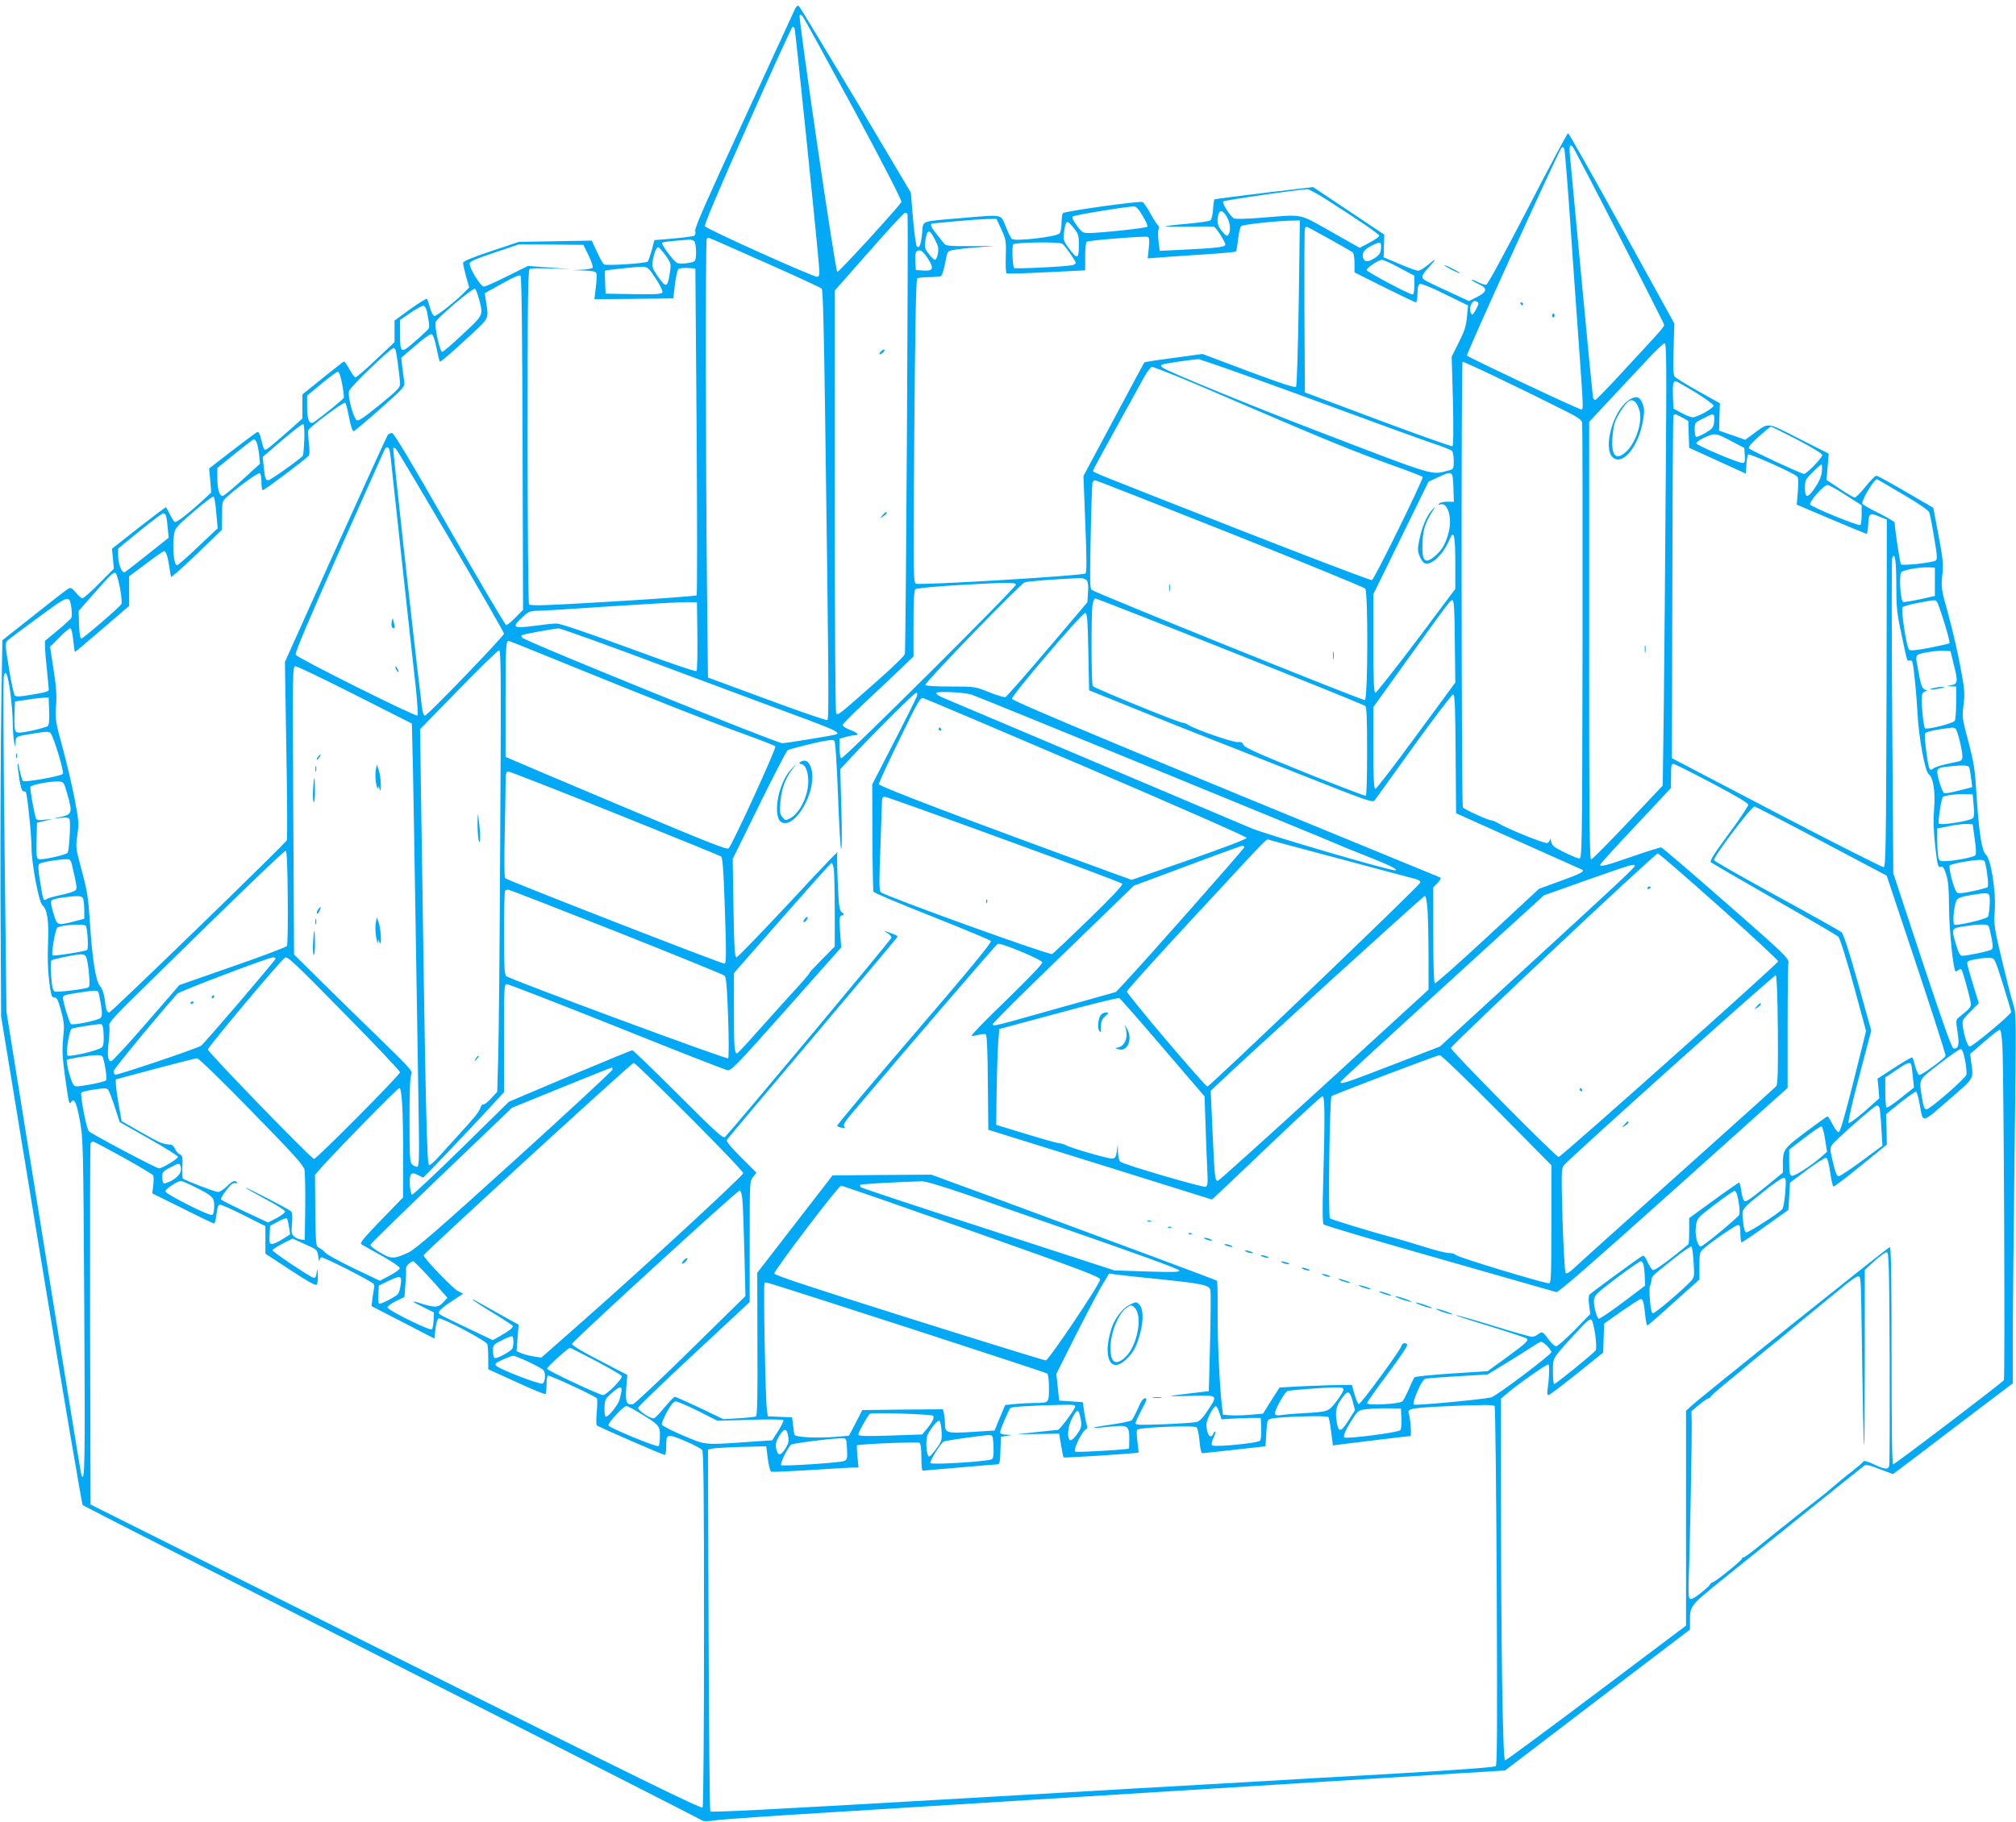 <?xml version="1.0" standalone="no"?>
<!DOCTYPE svg PUBLIC "-//W3C//DTD SVG 20010904//EN"
 "http://www.w3.org/TR/2001/REC-SVG-20010904/DTD/svg10.dtd">
<svg version="1.0" xmlns="http://www.w3.org/2000/svg"
 width="1280pt" height="1157pt" viewBox="0 0 1280 1157"
 preserveAspectRatio="xMidYMid meet">
<g transform="translate(0,1157) scale(0.1,-0.1)"
fill="#03a9f4" stroke="none">
<path d="M5032 11479 c-16 -35 -163 -354 -326 -708 -219 -474 -296 -649 -292
-666 4 -14 1 -27 -6 -32 -7 -4 -67 -12 -133 -18 l-120 -10 -17 -64 c-10 -35
-21 -68 -25 -72 -12 -12 -266 -28 -279 -18 -6 5 -26 41 -44 80 l-33 71 -231
-4 -231 -4 -177 -59 c-128 -43 -178 -64 -178 -75 0 -8 9 -47 19 -85 l20 -70
-22 -23 c-52 -56 -188 -164 -200 -159 -8 3 -20 27 -27 54 -7 26 -16 51 -19 55
-3 4 -51 -26 -106 -65 l-100 -73 0 -68 0 -69 -120 -113 c-66 -63 -124 -113
-130 -111 -5 2 -22 26 -37 53 -15 27 -30 49 -34 48 -4 0 -64 -48 -135 -105
l-129 -104 0 -76 0 -77 -77 -69 c-131 -115 -154 -134 -163 -128 -5 3 -14 30
-21 61 -9 39 -16 53 -26 50 -7 -3 -79 -56 -159 -118 l-146 -113 7 -76 6 -77
-43 -40 c-97 -90 -178 -153 -188 -147 -6 3 -20 25 -31 48 -12 23 -23 44 -25
46 -1 2 -79 -57 -173 -130 l-170 -134 6 -63 6 -64 -94 -94 c-51 -52 -99 -94
-106 -94 -6 0 -25 16 -41 36 -25 30 -33 34 -48 25 -11 -5 -109 -81 -219 -169
l-200 -158 -7 -434 c-4 -239 -6 -777 -5 -1195 l4 -760 254 -1547 c140 -851
259 -1551 264 -1557 6 -5 889 -455 1963 -1000 1075 -544 1960 -995 1967 -1001
10 -8 35 -8 92 0 43 6 368 29 723 50 646 40 1871 116 3445 214 l841 52 587
448 587 447 0 48 c0 103 -2 100 194 260 147 119 866 697 914 734 8 7 39 0 97
-23 l84 -32 143 108 c79 60 250 190 380 289 l238 180 0 285 c0 157 5 685 11
1175 11 883 11 890 -9 950 -11 33 -43 159 -72 280 -49 207 -51 225 -45 310 9
121 -24 331 -56 357 -26 22 -44 137 -60 383 -9 157 -16 200 -51 334 -40 150
-41 157 -31 235 9 73 7 97 -19 236 -15 85 -50 234 -76 331 -47 169 -48 178
-40 255 8 70 5 100 -24 254 l-33 175 -175 102 c-96 56 -180 102 -186 102 -7 1
-38 -30 -69 -69 -31 -39 -62 -70 -69 -70 -6 0 -49 25 -95 56 l-84 56 7 84 7
83 -188 95 c-210 107 -190 104 -285 35 l-57 -42 -83 29 -83 29 2 87 3 87 -138
77 c-75 42 -142 83 -149 92 -9 11 -11 58 -7 176 l5 161 -333 604 c-183 332
-337 605 -342 605 -4 1 -120 -215 -256 -479 -144 -278 -254 -481 -263 -483 -9
-2 -34 6 -57 18 -23 12 -40 17 -37 12 4 -4 24 -17 47 -27 56 -25 53 -48 -12
-81 l-51 -26 -136 63 c-75 34 -142 67 -148 72 -21 16 -15 32 30 81 51 55 47
60 -10 11 -23 -19 -49 -35 -60 -34 -10 0 -63 19 -118 43 l-100 42 2 72 2 72
-226 151 -226 151 -311 -37 c-171 -21 -313 -39 -315 -41 -3 -3 -7 -31 -9 -64
-2 -33 -10 -64 -16 -69 -6 -6 -72 -15 -146 -22 -74 -6 -137 -14 -140 -16 -3
-3 63 -4 145 -3 83 2 155 2 161 1 13 -1 74 -97 74 -115 0 -15 -58 -22 -271
-32 l-146 -7 -7 60 c-4 33 -4 68 0 77 4 10 2 21 -3 25 -6 3 -28 37 -48 74 -21
38 -44 71 -51 74 -21 8 -498 -59 -506 -71 -4 -6 -8 -34 -8 -62 0 -27 -6 -57
-12 -66 -18 -22 -288 -53 -304 -35 -6 6 -24 42 -39 80 -33 79 -10 75 -283 52
-264 -23 -239 -13 -247 -94 -7 -74 -18 -102 -34 -86 -5 6 -16 85 -24 176 l-14
166 -347 584 c-192 321 -354 590 -362 598 -11 12 -18 5 -42 -50z m388 -602
c188 -349 308 -582 303 -590 -24 -39 -397 -447 -407 -444 -12 4 -248 1615
-239 1630 3 5 11 3 18 -5 7 -7 153 -273 325 -591z m-375 514 c5 -9 151 -1429
157 -1536 2 -29 -1 -40 -13 -43 -20 -4 -701 302 -713 321 -6 9 79 210 270 640
153 345 282 627 286 627 4 0 9 -4 13 -9z m5231 -1311 c154 -299 282 -553 286
-563 9 -20 24 -2 -251 -299 -95 -104 -177 -188 -182 -188 -5 0 -11 6 -14 13
-2 6 -34 329 -70 717 -36 388 -70 743 -74 790 -10 90 -6 110 14 88 7 -7 138
-258 291 -558z m-306 75 c17 -247 42 -605 56 -794 28 -396 28 -391 13 -391
-17 0 -718 331 -725 342 -6 9 577 1289 599 1317 9 11 13 10 19 -5 4 -11 21
-221 38 -469z m-1544 145 c199 -127 328 -215 331 -226 2 -6 -25 -26 -60 -44
l-64 -34 -184 104 c-209 117 -166 109 -442 87 -86 -7 -164 -9 -172 -4 -25 14
-78 98 -68 108 7 7 443 71 534 78 8 0 65 -30 125 -69z m-1171 -101 c21 -34 34
-64 29 -69 -9 -9 -300 -40 -373 -40 -35 0 -43 5 -74 48 -24 31 -32 50 -26 57
9 9 325 61 386 64 16 1 31 -14 58 -60z m534 -5 c22 -38 27 -89 11 -114 -9 -13
-15 -9 -40 20 -29 34 -36 63 -24 108 9 32 29 27 53 -14z m-2027 14 c6 -21 -10
-2770 -17 -2792 -3 -12 -82 -88 -176 -171 -254 -224 -249 -220 -260 -204 -5 8
-9 584 -9 1349 l0 1335 218 247 c119 136 222 247 228 247 7 1 14 -5 16 -11z
m596 -95 c29 -64 31 -74 28 -171 -2 -56 0 -105 5 -108 6 -3 120 0 254 7 l245
12 0 88 c0 48 5 91 10 94 14 9 371 37 387 31 10 -4 12 -21 7 -71 l-7 -66 79 6
c43 4 168 12 276 19 109 7 201 15 205 19 4 4 10 40 14 79 5 39 13 76 19 82 10
10 220 33 324 35 l49 1 -7 -522 c-5 -295 -12 -528 -17 -534 -7 -8 -93 20 -302
98 l-292 110 -183 -25 c-101 -13 -184 -26 -186 -28 -2 -2 -90 -166 -195 -363
l-192 -359 12 -304 c9 -230 9 -307 1 -315 -14 -14 -1047 -76 -1076 -65 -17 7
-18 46 -11 970 6 692 11 964 19 969 6 4 40 8 76 8 36 0 70 4 76 8 6 4 17 41
25 82 14 74 14 75 49 82 19 4 87 12 150 17 l115 9 -154 -1 c-125 -1 -156 2
-165 14 -6 8 -28 36 -48 61 -39 47 -47 67 -25 69 6 0 73 7 147 14 74 7 162 13
196 14 l61 1 31 -67z m460 8 c29 -36 32 -46 32 -110 0 -87 -11 -90 -63 -19
-34 47 -37 55 -32 97 12 86 17 89 63 32z m1620 -67 c76 -42 143 -81 150 -86 7
-6 12 -34 12 -69 l0 -59 190 -95 c104 -52 194 -95 200 -95 5 0 10 25 10 55 0
41 4 57 16 62 9 3 76 -24 160 -66 l145 -71 -7 -72 c-5 -58 -16 -92 -52 -163
l-45 -90 8 -281 c4 -180 3 -284 -3 -288 -5 -3 -218 73 -473 168 l-464 174 -3
514 c-1 282 0 519 3 526 2 6 7 12 11 12 3 0 67 -34 142 -76z m-2501 -7 c20
-37 23 -55 18 -87 -4 -22 -12 -40 -18 -40 -7 1 -25 17 -40 38 -25 32 -28 42
-22 82 12 77 25 79 62 7z m-1082 -143 c193 -85 355 -160 362 -167 8 -9 14
-233 22 -817 23 -1647 25 -1917 14 -1923 -6 -4 -178 56 -384 132 l-374 138 -6
569 c-9 817 -10 2209 -2 2217 3 4 9 7 12 7 4 0 164 -70 356 -156z m-447 134
c13 -13 16 -106 4 -124 -9 -14 -95 -24 -114 -13 -24 13 -102 119 -94 127 7 6
41 10 172 20 11 1 25 -3 32 -10z m2337 -16 c17 -12 85 -109 85 -121 0 -6 -10
-13 -22 -15 -48 -10 -363 -25 -369 -18 -10 10 -15 135 -6 150 9 13 293 18 312
4z m2023 -29 c-2 -30 -10 -42 -37 -60 -45 -30 -69 -29 -77 2 -7 30 7 50 55 75
54 28 63 26 59 -17z m-5030 -47 c18 -38 29 -73 25 -77 -4 -4 -35 -10 -68 -12
l-60 -3 73 -2 c54 -2 74 -6 78 -17 4 -9 2 -49 -3 -90 l-9 -75 250 2 251 3 10
87 c6 49 16 93 22 99 5 5 32 9 59 7 l49 -3 8 -1034 c4 -569 4 -1038 0 -1042
-4 -4 -244 -22 -532 -39 -431 -26 -525 -29 -532 -18 -5 7 -9 488 -9 1069 0
917 2 1058 15 1062 8 4 69 4 137 2 l123 -4 -136 10 -137 10 -131 -65 c-72 -36
-139 -66 -149 -66 -21 0 -95 122 -90 148 2 12 49 32 158 68 l155 52 205 -1
204 -2 34 -69z m487 3 c34 -47 36 -55 30 -98 -16 -111 -24 -114 -79 -35 -33
49 -38 60 -32 94 8 51 23 90 35 90 5 0 26 -23 46 -51z m1665 -19 c42 -65 36
-82 -27 -78 l-48 3 -3 49 c-4 60 2 76 27 76 12 0 31 -18 51 -50z m2996 -61
l94 -50 0 -60 c0 -41 -4 -59 -12 -59 -21 0 -291 144 -291 155 0 14 75 64 97
65 10 0 61 -23 112 -51z m-4723 -67 c27 -41 46 -80 43 -88 -5 -12 -36 -14
-183 -12 l-178 3 -3 73 c-2 39 -2 72 0 73 18 6 212 26 238 25 31 -1 39 -8 83
-74z m-845 -1049 l3 -1056 -48 -49 c-26 -26 -52 -48 -59 -48 -6 0 -168 275
-360 610 -242 424 -353 610 -365 610 -9 0 -21 -6 -27 -12 -5 -7 -155 -335
-332 -728 l-321 -714 9 -561 c6 -308 7 -565 3 -572 -13 -24 -1115 -1093 -1127
-1093 -15 0 -21 15 -29 84 -5 37 -16 67 -30 84 -28 34 -49 170 -65 415 -9 143
-16 188 -50 315 -39 145 -40 148 -29 228 11 75 9 94 -16 225 -15 79 -49 226
-76 325 -47 172 -49 186 -43 270 5 67 1 125 -16 233 l-22 143 58 59 c32 33 64
59 70 59 7 0 14 -29 19 -75 4 -41 9 -75 11 -75 3 0 81 66 174 146 l170 146 0
94 0 94 107 80 c58 44 110 80 115 80 12 0 24 -37 33 -100 4 -30 9 -58 12 -63
2 -4 76 61 163 145 l159 153 1 91 c0 86 1 92 28 116 64 59 202 159 212 153 5
-3 10 -28 10 -55 0 -27 3 -51 8 -53 6 -4 258 185 291 218 7 7 8 35 2 80 -4 39
-6 75 -4 82 9 22 226 184 235 175 5 -5 16 -48 25 -96 11 -56 21 -86 29 -84 7
2 83 66 169 142 155 138 156 139 151 175 -3 20 -8 61 -12 92 l-6 57 88 76 c48
42 94 75 103 74 10 -2 20 -28 32 -86 9 -45 19 -85 22 -89 4 -3 74 57 156 133
167 155 154 130 136 255 l-7 47 108 60 c73 41 112 58 119 51 7 -7 11 -376 13
-1066z m-276 916 c26 -104 30 -96 -103 -221 -66 -62 -125 -113 -132 -113 -14
0 -49 160 -41 190 5 22 233 216 249 211 6 -1 17 -31 27 -67z m6345 -24 c1 -5
-7 -26 -18 -45 -20 -33 -22 -34 -31 -15 -13 28 7 77 29 73 9 -2 18 -7 20 -13z
m-6676 -55 c20 -107 21 -100 -14 -132 -17 -17 -56 -51 -85 -76 -66 -56 -72
-51 -72 69 l0 87 67 46 c37 26 74 45 82 44 9 -2 18 -19 22 -38z m7865 -1087
c-3 -489 -9 -1121 -12 -1405 l-7 -517 -220 -233 c-121 -128 -226 -234 -234
-236 -11 -3 -13 231 -13 1388 l0 1391 128 137 c71 75 176 188 233 249 57 62
110 113 118 113 12 0 13 -130 7 -887z m-8062 835 c9 -44 26 -179 26 -207 0
-23 -20 -43 -132 -134 -106 -86 -135 -104 -145 -94 -23 23 -57 156 -47 184 9
27 265 273 283 273 6 0 13 -10 15 -22z m5719 -269 c578 -213 782 -287 912
-331 33 -12 66 -25 73 -31 7 -5 12 -32 12 -63 0 -53 0 -53 -37 -63 -108 -28
-70 -40 -818 247 -435 167 -972 387 -994 408 -13 11 -12 14 2 20 16 6 180 30
225 33 13 0 294 -99 625 -220z m1694 -103 c84 -41 114 -62 118 -78 3 -13 4
-642 3 -1398 -3 -1366 -3 -1375 -23 -1372 -11 2 -54 20 -95 40 -63 31 -76 42
-81 67 -4 17 -7 23 -8 14 0 -9 -8 -20 -17 -23 -15 -6 -250 89 -310 125 -17 10
-37 19 -44 19 -20 0 -173 69 -182 83 -9 14 -11 2820 -2 2829 5 5 351 -160 641
-306z m-2456 215 c79 -32 311 -131 514 -219 428 -184 632 -267 870 -352 93
-33 173 -64 178 -69 8 -8 -304 -644 -322 -655 -6 -4 -396 145 -868 330 -938
368 -903 354 -903 365 0 6 84 159 326 597 19 34 41 62 48 62 7 0 78 -27 157
-59z m-5299 -48 c8 -43 13 -83 11 -89 -4 -10 -114 -100 -187 -153 -30 -23 -46
9 -46 95 l0 71 92 77 c51 42 98 76 104 76 7 0 18 -33 26 -77z m8596 -57 c61
-38 112 -75 112 -82 0 -16 -103 -74 -132 -74 -13 0 -45 13 -73 28 l-50 27 -3
74 c-3 81 1 104 21 99 6 -2 63 -34 125 -72z m-87 -158 l38 -21 3 -86 3 -85
180 -82 180 -82 3 56 c2 32 7 61 12 66 7 7 274 -111 308 -138 11 -8 12 -30 7
-95 l-7 -86 219 -93 c120 -51 221 -92 225 -92 4 0 8 28 10 63 3 70 9 73 81 42
l37 -15 -2 -1103 c-3 -970 -5 -1102 -18 -1104 -8 -2 -314 153 -680 344 l-665
348 3 1080 c1 594 4 1086 7 1093 6 16 11 15 56 -10z m202 10 c2 -7 2 -28 -1
-46 -4 -27 -13 -38 -55 -62 -28 -16 -54 -27 -59 -24 -4 3 -8 24 -8 48 0 41 2
43 53 68 61 31 63 32 70 16z m-8951 -149 c-2 -52 -6 -98 -9 -103 -10 -16 -206
-156 -219 -156 -18 0 -21 8 -29 81 l-7 67 123 106 c68 58 128 104 134 103 6
-3 9 -41 7 -98z m9479 -1 c95 -50 159 -89 159 -98 0 -17 -99 -120 -116 -120
-15 0 -336 149 -349 162 -7 7 13 31 60 74 39 35 74 64 79 64 5 0 80 -37 167
-82z m-406 -16 l70 -37 3 -47 c3 -40 0 -48 -14 -48 -30 0 -294 112 -294 125 0
7 25 24 56 38 64 29 68 28 179 -31z m-9376 0 c5 -10 12 -45 16 -77 l6 -60
-112 -102 c-62 -57 -118 -103 -126 -103 -20 0 -33 44 -33 115 l0 63 112 91
c62 50 116 91 120 91 4 0 12 -8 17 -18z m845 -54 c3 -13 10 -68 15 -123 13
-122 124 -1145 151 -1380 10 -97 15 -174 10 -179 -10 -10 -760 364 -773 386
-6 9 86 227 273 648 155 349 286 643 291 653 13 24 28 21 33 -5z m390 -576
c185 -316 336 -579 336 -586 0 -16 -486 -521 -502 -521 -9 0 -16 24 -21 70
-56 459 -184 1622 -180 1628 3 5 11 3 18 -5 7 -7 164 -271 349 -586z m8703
442 c-3 -30 -17 -63 -42 -100 -48 -70 -65 -70 -65 -3 0 49 3 55 49 100 26 27
52 49 56 49 4 0 5 -21 2 -46z m-2339 -100 l3 -91 -40 1 c-22 0 -46 -5 -52 -11
-9 -9 -7 -11 9 -6 43 11 72 -82 52 -169 -17 -73 -42 -119 -85 -156 -68 -60
-89 -38 -83 85 4 88 18 126 74 213 9 14 2 9 -15 -10 -35 -40 -64 -109 -81
-196 -10 -51 -9 -66 4 -97 8 -21 22 -40 31 -44 44 -16 119 56 159 152 27 64
36 27 36 -153 l0 -162 -247 -330 c-137 -181 -254 -329 -260 -330 -10 0 -13 69
-13 313 l0 314 175 357 175 357 63 29 c90 42 91 41 95 -66z m2855 -44 c98 -57
162 -101 166 -114 5 -12 19 -83 31 -159 20 -114 21 -140 10 -147 -22 -14 -210
-34 -220 -24 -7 7 -40 226 -40 266 0 4 -45 30 -99 58 -55 27 -102 54 -106 60
-11 17 78 165 94 156 3 -1 77 -45 164 -96z m-4274 -246 c465 -185 852 -344
859 -352 19 -24 17 -701 -2 -708 -13 -5 -1706 678 -1735 700 -11 8 -12 67 -6
336 3 179 9 333 11 343 3 9 10 17 17 17 6 0 391 -151 856 -336z m3911 241
l100 -64 0 -60 c0 -33 -4 -62 -9 -65 -13 -8 -312 115 -318 130 -7 18 87 124
110 124 10 0 62 -29 117 -65z m-10347 -111 l9 -99 -124 -117 c-68 -65 -128
-118 -134 -118 -21 0 -31 121 -18 203 6 33 21 50 123 137 64 55 121 98 126 97
6 -2 14 -48 18 -103z m-319 -19 c3 -8 8 -43 11 -78 l6 -62 -132 -105 c-73 -58
-138 -109 -146 -113 -18 -11 -43 49 -43 106 l0 43 137 112 c76 62 143 112 149
112 7 0 14 -7 18 -15z m10986 -440 c0 -139 4 -178 30 -300 41 -194 38 -185 54
-179 8 3 16 -2 19 -13 8 -29 26 -209 32 -328 7 -146 48 -365 70 -381 30 -22
44 -111 35 -221 -6 -71 -4 -136 7 -236 14 -124 18 -137 34 -132 14 5 21 -4 35
-47 14 -41 18 -91 19 -218 1 -141 26 -383 41 -399 2 -2 10 2 18 8 10 8 16 9
21 1 7 -11 39 -123 54 -189 10 -46 9 -47 -68 -109 -24 -19 -24 -20 -12 -96 13
-81 6 -110 -27 -104 -10 2 -74 184 -198 557 l-183 555 -7 992 c-4 545 -4 1000
0 1010 17 43 26 -18 26 -171z m245 20 l0 -90 -95 -21 c-52 -11 -100 -19 -106
-17 -18 6 -28 173 -12 189 15 15 116 33 173 31 l40 -2 0 -90z m-11522 -45 c8
-47 12 -90 8 -96 -11 -20 -243 -219 -254 -219 -8 0 -13 29 -15 87 l-3 88 77
87 c133 152 147 165 160 151 6 -7 18 -51 27 -98z m6137 55 c8 -10 11 -37 8
-77 l-4 -63 -253 -298 c-139 -164 -260 -301 -267 -304 -8 -3 -54 11 -104 31
-90 36 -91 36 -244 36 -97 0 -157 4 -161 10 -7 12 599 638 630 651 16 7 165
19 351 28 17 0 37 -6 44 -14z m-450 -28 c0 -20 -1096 -1110 -1109 -1103 -6 4
-11 34 -11 66 l0 59 38 10 c20 6 45 11 54 11 36 0 25 17 -23 34 -27 10 -49 24
-49 31 0 7 62 70 138 140 75 71 176 166 225 212 l87 84 0 208 c0 155 3 211 13
219 6 6 120 17 252 25 325 19 385 20 385 4z m-5996 -153 c3 -25 3 -52 -2 -59
-4 -7 -41 -41 -82 -75 -41 -34 -79 -65 -83 -69 -4 -4 -1 -74 8 -154 8 -81 15
-151 15 -156 0 -13 -22 -19 -122 -35 -62 -11 -86 -11 -94 -3 -6 7 -23 84 -37
172 -25 151 -25 161 -9 177 9 9 98 76 197 148 198 145 196 145 209 54z m7356
-270 c465 -185 851 -341 858 -347 9 -7 12 -77 12 -288 0 -153 -3 -280 -8 -283
-4 -2 -178 64 -387 148 -297 120 -382 158 -390 175 -7 17 -16 21 -35 18 -25
-5 -276 82 -315 109 -11 8 -27 14 -36 14 -24 0 -563 220 -571 233 -9 15 -10
446 -2 511 4 25 12 46 18 46 5 0 391 -151 856 -336z m1427 60 l3 -259 -248
-337 c-136 -186 -253 -338 -259 -338 -10 0 -13 59 -13 260 l0 260 207 288
c287 399 283 394 296 389 9 -3 13 -75 14 -263z m3061 254 c14 -18 87 -256 80
-263 -3 -3 -60 -16 -127 -29 -89 -17 -123 -20 -130 -12 -17 21 -53 258 -41
270 6 6 50 18 98 27 111 21 108 21 120 7z m-7870 -217 c1 -118 -1 -218 -6
-223 -5 -5 -195 60 -430 147 -275 101 -434 155 -459 155 -21 0 -85 -7 -143
-15 -131 -17 -142 -10 -78 51 43 40 51 44 100 45 29 0 242 13 473 29 231 15
447 27 480 26 l60 -1 3 -214z m2482 -100 l5 -245 305 -123 c168 -68 357 -144
420 -168 63 -24 331 -130 595 -235 446 -177 481 -189 493 -173 7 10 119 165
249 346 130 180 242 327 249 327 11 0 14 -70 16 -377 l3 -378 395 -177 c217
-97 400 -179 405 -181 21 -10 -14 -28 -143 -74 l-131 -48 -326 -303 c-179
-166 -330 -300 -335 -297 -6 4 -10 126 -10 308 l0 301 28 29 c15 16 23 31 17
34 -1891 775 -2720 1121 -2720 1135 0 24 447 548 465 545 13 -2 16 -40 20
-246z m-2643 -112 c384 -143 772 -288 863 -321 167 -62 207 -82 179 -92 -19
-7 -318 -56 -342 -56 -37 0 -1625 644 -1651 670 -5 5 -7 12 -4 15 6 7 199 42
235 44 13 1 337 -116 720 -260z m-637 20 c542 -220 892 -358 1105 -435 99 -36
184 -69 188 -74 9 -8 -273 -625 -297 -648 -10 -10 -139 41 -687 272 -371 156
-686 290 -701 297 l-28 12 0 362 c0 335 2 375 20 375 3 0 183 -72 400 -161z
m-454 -1091 c-3 -656 -9 -1287 -13 -1402 l-6 -210 -40 -43 c-21 -23 -43 -40
-48 -37 -5 3 -14 -7 -19 -22 -11 -29 -31 -54 -145 -179 -40 -44 -94 -104 -120
-132 -26 -29 -53 -53 -60 -53 -15 0 -23 339 -51 2307 l-7 462 244 250 c134
138 250 251 258 251 12 0 13 -174 7 -1192z m9231 1093 c26 -102 23 -117 -25
-124 -24 -4 -24 -4 6 -6 l32 -1 0 -102 c0 -57 -4 -109 -9 -116 -9 -15 -167
-56 -187 -48 -13 5 -29 191 -19 219 4 9 15 17 24 18 11 0 10 3 -6 9 -16 7 -24
23 -33 67 -6 32 -15 77 -19 100 -6 30 -5 46 4 53 16 13 110 28 164 27 l45 -2
23 -94z m-10152 -184 l360 -182 7 -290 c3 -159 11 -609 17 -1000 6 -390 14
-893 18 -1117 6 -369 5 -408 -10 -408 -8 0 -23 7 -31 16 -14 13 -16 53 -16
285 0 187 4 275 12 288 10 16 -12 41 -188 212 -109 106 -280 273 -378 370
l-179 177 -5 916 c-5 893 -4 916 14 915 11 0 181 -82 379 -182z m-2190 19 c8
-60 16 -150 16 -200 1 -50 5 -104 9 -121 l8 -30 1 32 c1 37 2 37 123 56 73 12
90 12 99 1 21 -25 88 -249 78 -259 -15 -15 -242 -55 -253 -45 -5 5 -15 38 -22
72 -16 81 -16 36 -1 -62 7 -44 17 -75 24 -75 6 0 14 -3 17 -6 9 -9 36 -272 36
-349 0 -104 47 -352 70 -370 30 -24 41 -99 35 -243 -4 -85 -1 -170 7 -237 12
-93 16 -105 33 -105 17 0 24 -15 43 -85 20 -75 21 -95 13 -174 -7 -72 -5 -118
10 -230 25 -179 28 -194 39 -177 20 33 36 0 57 -115 21 -116 22 -148 28 -1185
6 -1000 4 -1135 -19 -1062 -5 17 -118 715 -366 2258 l-109 680 -12 1051 c-7
578 -9 1063 -5 1079 12 47 24 16 41 -99z m6100 -16 c26 -6 2298 -937 2344
-959 9 -5 77 -32 151 -61 164 -65 221 -93 199 -97 -26 -6 -813 225 -914 267
-604 256 -1921 813 -1958 829 -27 11 -46 25 -42 31 7 11 168 4 220 -10z m-346
-17 c-6 -16 -71 -147 -146 -292 l-135 -263 1 -335 c1 -184 4 -340 7 -346 2 -7
169 -77 369 -156 201 -80 370 -150 376 -157 7 -9 -120 -164 -485 -589 -273
-318 -494 -581 -491 -585 3 -4 16 -10 30 -12 20 -4 23 -2 15 8 -8 9 3 29 47
81 357 423 919 1076 928 1079 20 8 280 -100 283 -118 2 -9 -89 -104 -228 -239
-128 -123 -227 -225 -221 -227 5 -2 25 1 44 6 19 5 40 7 46 3 7 -5 12 -101 13
-306 l3 -300 710 -221 710 -222 55 51 c30 29 185 175 344 327 158 151 294 276
302 278 16 4 17 -123 5 -553 -5 -173 -4 -254 3 -261 6 -7 337 -105 736 -218
399 -114 733 -209 742 -212 12 -3 235 191 742 646 l726 651 0 383 c0 211 2
396 5 412 4 27 -19 50 -395 379 -220 193 -405 351 -412 353 -7 1 -91 -25 -186
-58 -174 -60 -202 -67 -202 -51 0 4 101 116 225 247 l224 239 1 78 c0 69 2 78
18 75 9 -2 119 -57 244 -123 155 -82 228 -125 228 -136 0 -9 -56 -93 -124
-185 -94 -127 -122 -172 -113 -180 7 -6 188 -111 402 -234 215 -123 398 -230
407 -239 10 -10 48 -131 97 -307 l79 -292 -80 -321 c-56 -224 -85 -321 -94
-321 -8 0 -25 23 -39 50 -14 28 -28 50 -32 50 -3 0 -66 -45 -138 -99 -143
-108 -145 -110 -145 -211 l0 -47 -100 -82 c-130 -105 -138 -110 -150 -91 -5 8
-12 36 -15 62 -4 26 -10 48 -13 48 -4 -1 -77 -51 -162 -113 l-155 -113 0 -81
c0 -45 -2 -83 -5 -85 -112 -94 -214 -169 -225 -164 -7 2 -23 26 -34 51 -14 32
-25 44 -33 39 -31 -18 -327 -235 -336 -246 -6 -8 -7 -35 -2 -68 l7 -55 -100
-103 c-56 -56 -108 -102 -117 -102 -9 0 -31 20 -49 45 -36 50 -39 51 -67 30
-10 -8 -27 -15 -37 -15 -10 0 -122 32 -248 71 -127 39 -233 69 -235 66 -2 -2
96 -34 219 -71 122 -38 227 -72 232 -78 12 -12 -8 -30 -146 -131 l-104 -75
-229 -15 c-125 -8 -231 -19 -235 -24 -4 -4 -20 -37 -35 -73 -16 -36 -34 -71
-41 -79 -17 -18 -225 -29 -225 -12 0 6 59 90 131 186 72 96 128 179 124 185
-10 16 -32 12 -37 -8 -8 -29 -260 -373 -271 -369 -6 2 -18 30 -27 63 l-17 59
-129 -2 c-71 -2 -174 -6 -230 -9 l-100 -6 -53 -83 -52 -83 -82 -7 c-45 -4
-102 -5 -127 -3 l-45 3 -7 60 c-15 132 -28 410 -27 593 1 106 -1 195 -4 198
-5 5 -577 218 -1408 525 l-406 149 -314 -2 -313 -3 -239 -309 -239 -309 1
-453 c2 -323 -1 -454 -9 -459 -6 -4 -55 -9 -109 -12 l-98 -6 -150 72 c-83 39
-154 71 -159 70 -5 0 -33 -30 -63 -65 -29 -36 -60 -68 -67 -71 -20 -7 -105 49
-102 67 2 9 162 163 356 343 l352 328 0 383 c0 377 0 384 21 411 l22 27 -98
98 c-72 73 -95 101 -89 112 5 8 250 300 544 647 294 348 536 636 538 641 3 7
-14 15 -73 35 -11 3 -8 -1 8 -10 15 -8 27 -22 27 -30 0 -11 -987 -1192 -1056
-1265 -12 -13 -50 21 -297 268 -155 155 -287 282 -292 282 -6 0 -184 -74 -397
-163 l-387 -164 -302 -297 c-167 -163 -307 -295 -313 -293 -6 2 -12 31 -14 65
-3 71 8 83 55 58 l30 -15 85 87 c47 48 162 170 257 271 l171 184 0 343 c0 327
1 344 18 344 11 0 324 -122 698 -271 373 -150 690 -274 704 -276 22 -4 66 42
373 388 l348 392 -7 98 c-6 89 -5 99 11 105 17 7 17 8 0 20 -16 12 -19 37 -26
191 -4 98 -5 181 -3 185 18 28 -38 -29 -315 -327 -172 -184 -318 -335 -325
-335 -11 0 -15 65 -19 313 l-5 312 168 341 c92 188 174 345 181 350 8 4 75 23
149 40 101 24 138 29 147 20 7 -7 15 -124 24 -354 7 -188 16 -339 20 -335 5 5
5 121 1 258 l-7 250 74 80 c158 168 396 405 408 405 9 0 10 -7 2 -27z m-5507
-89 c2 -55 -1 -89 -8 -95 -6 -5 -51 -18 -100 -29 -65 -14 -92 -16 -101 -8 -10
8 -13 36 -11 102 l3 91 75 11 c41 7 89 12 107 13 l32 1 3 -86z m6588 -358
c588 -252 1015 -440 1015 -447 0 -8 -142 -62 -365 -140 l-365 -127 -80 29
c-960 350 -1525 565 -1525 579 0 9 59 137 131 284 119 245 132 267 152 262 12
-3 479 -201 1037 -440z m5516 246 c12 -7 44 -138 44 -178 0 -16 -7 -25 -22
-29 -13 -3 -51 -11 -86 -19 -35 -8 -70 -20 -78 -27 -12 -10 -17 -10 -23 0 -11
17 -35 204 -29 222 4 12 70 26 173 38 6 0 15 -3 21 -7z m87 -245 c3 -8 8 -39
12 -70 l7 -56 -38 -10 c-109 -28 -136 -33 -143 -25 -13 14 -41 105 -41 131 0
24 12 29 80 36 82 9 118 7 123 -6z m-8598 -292 c363 -146 666 -269 673 -274 9
-5 15 -75 22 -267 12 -339 12 -414 0 -414 -22 0 -1385 531 -1393 543 -5 6 -6
122 -3 257 3 135 6 284 6 333 0 76 2 87 18 87 9 0 314 -119 677 -265z m-3477
120 c33 -115 29 -127 -38 -142 l-55 -12 49 5 c33 4 51 2 57 -7 9 -16 -1 -200
-12 -215 -12 -14 -165 -48 -185 -40 -12 5 -14 26 -12 118 l3 113 50 12 50 12
-52 -5 c-44 -5 -52 -3 -56 13 -14 47 -38 185 -34 196 4 13 123 36 177 34 35
-2 35 -2 58 -82z m12103 -70 c5 -47 3 -74 -5 -81 -17 -18 -208 -48 -216 -34
-7 11 16 160 26 169 9 9 83 19 134 18 l55 -2 6 -70z m-6156 -216 c407 -148
745 -275 750 -281 7 -7 -60 -79 -210 -225 -121 -117 -227 -218 -235 -222 -16
-9 -1064 369 -1088 393 -10 10 -11 66 -2 287 5 151 10 284 10 297 0 14 6 22
18 22 9 0 350 -122 757 -271z m5192 -12 l412 -218 189 -567 c104 -312 187
-571 185 -577 -8 -20 -155 -126 -168 -122 -7 3 -18 28 -25 56 -7 28 -15 53
-19 55 -4 3 -55 -27 -113 -65 l-107 -69 6 -63 5 -62 -93 -83 c-53 -46 -97 -78
-102 -73 -5 5 24 133 68 297 l76 289 -85 305 c-58 206 -92 310 -104 320 -10 8
-195 112 -411 230 -216 118 -395 220 -398 227 -7 19 239 344 257 341 9 -2 201
-101 427 -221z m971 14 c9 -63 10 -97 3 -104 -11 -11 -139 -36 -192 -36 -33
-1 -37 2 -43 30 -3 17 -6 64 -6 105 l0 73 33 6 c17 3 52 10 77 15 25 4 61 8
80 7 l35 -2 13 -94z m-4028 -126 c239 -64 452 -121 473 -126 24 -6 37 -15 35
-24 -4 -19 -1336 -1295 -1352 -1295 -15 0 -511 585 -511 603 0 8 192 221 426
473 504 544 457 496 478 490 9 -3 212 -58 451 -121z m-610 74 c0 -9 -632 -725
-765 -866 l-50 -53 -370 -104 c-415 -117 -407 -115 -412 -101 -2 6 199 206
447 445 l449 435 338 126 c186 70 344 127 351 128 6 1 12 -4 12 -10z m-6073
-320 c2 -162 -1 -300 -5 -307 -5 -7 -160 -66 -346 -130 l-337 -118 -210 -242
c-115 -133 -216 -242 -223 -242 -21 0 -26 36 -16 123 5 44 7 91 4 103 -5 19
31 59 233 256 619 608 879 858 888 855 6 -2 11 -110 12 -298z m9087 -55 c207
-185 376 -342 376 -349 0 -14 -1373 -1238 -1394 -1243 -14 -3 -679 669 -684
692 -3 14 1295 1236 1314 1236 6 0 181 -151 388 -336z m-10459 272 c35 -152
36 -159 23 -171 -7 -7 -49 -20 -92 -29 -44 -9 -85 -21 -92 -27 -18 -14 -21 -4
-39 110 -13 77 -14 106 -5 115 11 12 166 35 188 28 7 -2 14 -14 17 -26z
m12150 2 c14 -63 22 -144 15 -152 -5 -4 -48 -16 -97 -26 -67 -14 -91 -16 -99
-7 -19 21 -55 160 -44 171 10 10 132 33 187 35 26 1 34 -4 38 -21z m-7311 -35
c3 -21 6 -141 6 -266 l0 -228 -80 -81 c-44 -44 -80 -83 -80 -86 0 -6 -46 -59
-141 -162 -42 -47 -130 -145 -195 -217 -64 -73 -120 -133 -125 -133 -16 0 -19
42 -19 271 l0 239 306 350 c169 192 310 350 314 350 4 0 10 -17 14 -37z m5086
18 c0 -11 -115 -118 -741 -692 l-496 -455 -302 -117 c-292 -113 -336 -128
-329 -107 2 5 172 163 378 351 206 188 496 453 644 588 l269 245 276 98 c282
99 301 105 301 89z m-6468 -417 c370 -147 680 -273 688 -280 11 -11 16 -66 23
-265 5 -145 5 -255 0 -260 -9 -9 -1383 500 -1409 522 -11 9 -14 65 -14 274 0
144 3 265 7 268 3 4 12 7 19 7 7 0 316 -120 686 -266z m8721 172 c-2 -38 -7
-74 -12 -79 -16 -16 -203 -59 -213 -49 -13 13 0 136 17 158 8 12 39 22 91 30
123 19 119 21 117 -60z m-12105 37 c3 -10 7 -43 7 -73 l0 -55 -65 -17 c-109
-27 -106 -28 -131 53 -15 49 -18 74 -11 81 6 6 37 14 69 18 101 13 123 12 131
-7z m8536 -75 c3 -50 6 -184 6 -297 l0 -206 -661 -605 c-364 -333 -667 -606
-675 -608 -20 -5 -22 17 -35 306 l-12 264 29 28 c106 105 1321 1210 1330 1210
7 0 14 -35 18 -92z m-8519 -98 c11 -19 18 -147 8 -153 -17 -10 -213 -41 -219
-34 -10 10 17 165 30 176 21 17 171 26 181 11z m12081 -1 c4 -7 12 -41 19 -76
9 -48 9 -65 0 -73 -12 -10 -154 -40 -187 -40 -13 0 -23 19 -38 69 -32 109 -34
106 65 120 88 13 133 12 141 0z m-12077 -202 c5 -13 13 -60 16 -104 6 -64 5
-81 -7 -85 -28 -11 -195 -31 -210 -25 -12 4 -18 28 -23 97 -4 51 -3 96 1 100
10 9 143 37 187 39 20 1 30 -5 36 -22z m1991 -727 c0 -16 -529 -550 -546 -550
-17 0 -674 677 -674 695 0 15 448 550 489 583 14 12 59 -30 373 -350 197 -199
358 -370 358 -378z m-790 722 c0 -10 -457 -544 -474 -554 -38 -21 -532 -188
-544 -183 -7 3 -12 14 -10 24 2 15 305 381 404 490 14 16 579 230 607 231 9 0
17 -4 17 -8z m10967 -162 c28 -91 52 -170 52 -177 1 -15 -250 -224 -264 -220
-13 4 -34 68 -42 125 -6 42 -4 45 47 97 l54 54 -37 119 c-20 66 -37 126 -37
135 0 10 12 18 33 21 17 3 43 7 57 10 14 2 38 3 55 2 30 -1 30 -2 82 -166z
m-1429 -290 c2 -264 -1 -346 -10 -358 -7 -8 -292 -265 -633 -570 -341 -305
-637 -571 -657 -591 -24 -22 -41 -32 -47 -26 -6 6 -14 156 -20 335 -8 296 -8
327 7 348 27 37 1336 1212 1347 1208 6 -2 11 -128 13 -346z m-10664 241 c3 -4
10 -41 17 -81 9 -59 8 -75 -3 -85 -17 -16 -178 -49 -188 -38 -11 11 -50 140
-50 164 0 19 2 20 120 38 76 12 98 12 104 2z m6759 -355 l265 -309 6 -176 c3
-97 8 -224 11 -284 5 -94 3 -108 -11 -114 -17 -6 -520 141 -541 159 -7 6 -14
34 -15 62 l-1 51 -6 -45 c-5 -37 -10 -46 -29 -48 -21 -3 -274 70 -296 86 -6 4
-23 9 -38 11 -15 1 -112 28 -215 60 l-188 57 3 224 c2 124 7 261 10 305 l7 80
375 101 c206 56 380 99 387 95 6 -3 131 -145 276 -315z m-6725 83 c2 -47 -1
-71 -11 -80 -19 -20 -206 -64 -218 -52 -13 13 10 163 27 170 20 8 167 31 184
29 11 -1 16 -17 18 -67z m12056 -81 c9 -183 17 -2102 9 -2113 -14 -19 -692
-535 -703 -535 -7 0 -10 233 -10 690 0 481 -3 690 -11 690 -11 0 -1210 -960
-1264 -1012 l-30 -28 0 -682 0 -682 -569 -428 c-312 -235 -574 -428 -580 -428
-15 0 -26 766 -26 1726 l0 571 23 20 c55 51 269 203 278 198 9 -6 5 -93 -6
-167 -3 -17 0 -28 7 -28 6 0 86 61 179 135 l168 135 3 92 3 92 110 78 c61 42
115 77 122 78 15 0 20 -19 29 -103 3 -37 10 -67 14 -65 5 2 81 68 169 148
l161 144 0 86 c0 77 2 89 23 107 45 41 207 153 222 153 12 0 15 -13 15 -55 0
-30 4 -55 8 -55 4 0 73 46 152 103 l145 103 5 86 5 87 108 81 c60 45 114 79
122 77 8 -4 18 -39 25 -91 7 -47 16 -88 20 -91 5 -3 83 56 174 131 l166 135
-2 97 -3 96 90 73 c50 40 95 71 100 70 6 -2 16 -37 23 -78 23 -125 8 -127 182
23 169 146 160 132 146 239 l-7 56 88 76 c48 42 93 77 100 77 7 0 13 -37 17
-112z m-237 -83 c7 -39 11 -79 8 -90 -7 -25 -231 -220 -253 -220 -13 0 -20 16
-29 75 -19 121 -26 108 110 213 67 53 128 95 136 94 10 -1 19 -26 28 -72z
m-11823 18 c17 -62 27 -136 18 -145 -5 -5 -51 -17 -102 -26 -87 -15 -93 -15
-105 1 -16 22 -48 147 -40 156 8 7 136 28 187 30 27 1 38 -4 42 -16z m8850
-333 l346 -350 0 -375 c0 -331 -2 -375 -15 -375 -34 0 -571 163 -588 178 -10
9 -31 15 -45 14 -15 -1 -85 16 -157 39 -71 22 -148 45 -170 51 -169 45 -422
122 -431 131 -12 13 -2 762 10 775 10 10 668 260 687 261 9 1 172 -156 363
-349z m-7908 -6 c269 -275 330 -343 337 -372 4 -19 6 -128 5 -241 l-3 -206
-24 3 c-14 1 -34 10 -44 20 -17 15 -18 26 -13 83 4 48 2 69 -7 77 -19 16 -287
154 -287 149 0 -3 56 -35 125 -72 69 -36 125 -72 125 -79 0 -8 -24 -26 -54
-42 l-54 -28 -147 69 c-80 38 -148 72 -151 77 -6 9 29 59 62 93 9 9 23 14 31
11 8 -3 11 -1 8 4 -11 18 -31 10 -65 -25 -19 -19 -44 -35 -56 -35 -19 0 -211
74 -224 86 -2 3 -3 36 -2 74 3 61 1 70 -18 80 -11 6 -25 22 -30 36 -5 13 -17
24 -27 25 -48 2 -68 10 -185 77 l-126 72 -17 98 c-10 53 -18 113 -19 132 l-1
35 250 67 c138 36 257 67 266 67 10 1 164 -149 345 -335z m2783 -38 c196 -197
342 -349 340 -357 -6 -21 -663 -627 -1038 -956 l-244 -215 -46 7 c-25 4 -61
13 -79 20 l-32 14 6 84 7 84 -114 63 c-63 35 -129 72 -146 82 -18 11 -33 17
-33 15 0 -3 56 -40 125 -82 69 -42 127 -80 130 -85 6 -10 -19 -30 -78 -64
l-48 -27 -162 77 c-89 42 -168 81 -175 87 -17 13 3 35 85 89 l64 42 -34 17
c-34 18 -217 208 -217 227 0 13 1320 1222 1334 1222 6 0 166 -155 355 -344z
m7755 336 c2 -4 7 -39 11 -78 l7 -71 -83 -66 c-45 -36 -86 -64 -91 -61 -4 3
-8 47 -8 98 l0 93 68 46 c67 46 87 54 96 39z m-8246 -36 c-2 -8 -281 -267
-621 -575 -492 -446 -630 -565 -675 -586 -91 -42 -109 -42 -180 1 -35 20 -62
42 -60 49 2 7 205 205 451 441 l448 429 312 127 c172 70 316 127 320 128 5 0
7 -6 5 -14z m-3201 -128 c6 -7 25 -56 42 -109 l31 -95 185 -105 c101 -57 185
-109 185 -116 0 -12 -99 -73 -120 -73 -18 0 -433 220 -446 236 -17 21 -57 235
-47 245 5 5 36 13 69 18 85 12 91 12 101 -1z m1866 -85 c4 -54 7 -210 7 -348
l-1 -250 -140 -144 c-122 -127 -137 -146 -122 -155 10 -6 68 -38 128 -72 61
-34 111 -68 113 -76 2 -8 -23 -27 -62 -48 l-64 -34 -164 78 c-89 43 -171 88
-181 99 -10 12 -28 26 -40 32 -22 10 -22 15 -25 237 l-2 227 52 59 c110 122
473 492 484 492 7 0 13 -36 17 -97z m9380 -27 c3 -7 9 -65 12 -128 l7 -114
-131 -97 c-73 -53 -138 -97 -146 -97 -14 0 -24 27 -46 126 -10 44 -9 55 4 74
22 31 269 249 283 249 7 1 14 -5 17 -13z m-345 -202 l12 -79 -34 -30 c-65 -58
-175 -128 -190 -122 -13 5 -16 23 -16 86 l0 80 98 75 c53 41 102 74 107 72 6
-1 16 -38 23 -82z m-10805 -115 c100 -56 185 -107 189 -113 4 -6 5 -34 1 -63
l-6 -52 192 -95 c105 -53 195 -96 200 -96 5 0 12 27 16 60 5 47 11 60 23 59
10 0 78 -31 152 -68 l135 -68 0 -88 0 -87 159 -104 c117 -77 162 -101 168 -92
4 7 7 36 6 63 0 28 -3 39 -5 25 -8 -49 -11 -52 -35 -39 -60 32 -248 160 -248
169 0 5 29 24 64 42 l64 32 79 -36 c78 -35 78 -35 84 -79 3 -24 7 -36 7 -27 1
9 6 19 11 23 11 6 321 -152 333 -169 4 -6 6 -18 3 -26 -2 -8 -6 -37 -10 -65
l-6 -50 200 -103 199 -103 7 61 c4 37 13 64 21 67 18 7 300 -142 308 -163 3
-9 6 -48 6 -88 l0 -72 178 -81 c97 -45 180 -79 185 -76 4 2 7 28 7 58 0 30 4
56 8 59 9 5 304 -131 312 -145 3 -4 3 -43 -1 -86 -4 -43 -4 -81 0 -85 8 -9
420 -188 432 -188 5 0 9 24 9 53 0 83 3 84 116 37 54 -23 105 -49 112 -58 9
-12 12 -255 12 -1136 0 -623 -4 -1127 -9 -1135 -7 -11 -426 195 -1947 955
l-1939 969 -3 1140 c-1 627 0 1146 3 1153 2 6 9 12 16 12 6 0 92 -46 192 -101z
m363 -54 c12 -31 -6 -63 -51 -90 -25 -14 -50 -23 -55 -20 -6 3 -10 22 -10 40
0 31 5 37 48 59 56 30 61 31 68 11z m10189 -167 c-4 -51 -12 -99 -19 -107 -21
-26 -218 -152 -230 -148 -8 3 -16 33 -19 73 -8 81 -16 69 136 191 56 45 110
82 120 82 17 1 18 -6 12 -91z m-10102 36 c120 -60 127 -68 127 -125 0 -33 -5
-51 -14 -55 -19 -7 -296 133 -296 150 0 14 75 65 98 66 7 0 45 -16 85 -36z
m4944 -64 c158 -56 347 -121 418 -146 635 -220 889 -312 893 -323 3 -10 -36
-11 -204 -6 l-209 7 -800 260 c-440 142 -804 263 -809 268 -5 5 -7 12 -4 15 5
5 148 14 390 23 24 1 137 -33 325 -98z m-7 -218 c702 -248 815 -291 815 -308
0 -27 -327 -513 -345 -514 -8 0 -400 121 -870 269 -616 194 -855 273 -854 283
2 24 408 558 424 558 8 0 382 -130 830 -288z m-1457 206 c4 -29 9 -180 13
-336 l7 -283 -348 -342 c-191 -188 -356 -343 -367 -345 -40 -7 -48 14 -42 103
l7 83 -177 92 c-116 60 -176 97 -174 106 4 17 1048 973 1064 973 7 1 14 -22
17 -51z m6317 21 c13 -46 19 -114 12 -125 -17 -25 -235 -205 -245 -201 -21 7
-37 77 -29 130 7 51 7 51 122 139 63 48 119 87 124 85 6 -2 13 -14 16 -28z
m-9195 -201 l7 -47 -48 -31 c-26 -16 -56 -30 -66 -30 -17 0 -19 7 -16 58 l3
57 50 27 c28 15 53 24 57 20 3 -4 9 -28 13 -54z m8918 -226 c6 -91 5 -94 -21
-122 -52 -55 -222 -200 -236 -200 -9 0 -15 23 -20 81 -4 44 -4 85 0 90 3 6 7
22 9 35 3 30 -1 26 139 138 60 48 112 84 116 79 4 -4 10 -50 13 -101z m1245
-602 c1 -366 0 -676 -3 -688 -7 -28 -29 -25 -110 14 -28 13 -52 19 -53 14 -2
-6 -36 -35 -75 -66 -40 -30 -90 -72 -113 -92 -22 -20 -67 -57 -100 -82 -32
-25 -93 -72 -134 -105 -41 -33 -89 -72 -107 -85 -17 -14 -74 -60 -126 -102
-52 -43 -99 -78 -106 -78 -6 0 -11 -4 -11 -9 0 -11 -174 -151 -188 -151 -5 0
-12 -6 -15 -13 -3 -7 -30 -32 -61 -56 -41 -32 -60 -41 -68 -33 -7 7 -9 49 -6
124 7 149 21 915 19 999 l-2 66 49 42 c27 22 55 41 61 41 6 0 11 4 11 8 0 5
39 39 86 78 47 38 125 102 172 143 48 40 103 85 122 100 19 14 67 53 106 86
39 33 122 102 185 153 63 51 145 119 183 150 37 31 75 57 85 57 14 0 16 -22
19 -200 10 -690 14 -870 18 -874 2 -2 4 247 4 555 l0 559 62 57 c35 32 70 57
78 55 13 -2 15 -85 18 -667z m-9310 548 c33 -35 81 -87 106 -117 l47 -53 -28
-30 c-31 -33 -52 -34 -147 -4 -62 20 -54 11 27 -28 l62 -31 -2 -49 c-1 -27 -6
-53 -11 -58 -12 -12 -282 122 -282 139 0 7 24 25 54 40 l54 26 6 81 c4 45 5
90 4 100 -2 16 28 44 48 46 1 0 29 -28 62 -62z m7747 40 c3 -13 7 -48 8 -78
l2 -55 -143 -108 c-79 -59 -147 -105 -152 -102 -12 8 -30 73 -30 111 0 19 9
38 23 51 45 43 262 203 274 203 7 0 15 -10 18 -22z m-3160 -83 c358 -36 402
-44 410 -78 3 -12 2 -161 -2 -332 l-8 -310 -60 -7 c-232 -28 -229 -27 -62 -23
184 5 182 8 114 -94 -28 -44 -51 -67 -69 -72 -15 -4 -108 -10 -207 -14 -151
-6 -181 -5 -181 6 0 8 18 47 39 87 33 61 36 72 21 72 -12 0 -26 -20 -45 -65
-16 -36 -34 -70 -40 -75 -7 -6 -71 -19 -141 -29 -140 -20 -134 -26 11 -11 108
11 115 6 115 -82 0 -32 -1 -58 -2 -58 -45 -9 -336 -25 -342 -19 -13 12 43 128
67 140 10 6 14 15 10 22 -4 7 -12 44 -18 82 l-10 70 -75 5 -75 5 -9 85 -9 85
116 231 c64 127 139 270 167 319 l52 87 42 -6 c22 -3 109 -13 191 -21z m-4731
-42 c-3 -27 -11 -54 -17 -61 -12 -15 -101 -62 -117 -62 -7 0 -10 21 -8 57 l3
58 55 27 c83 40 93 38 84 -19z m3246 -283 c465 -151 851 -278 858 -283 8 -6
12 -38 12 -92 0 -95 0 -95 -88 -95 -31 0 -87 -3 -124 -6 l-66 -7 -34 -81 -33
-81 -143 -9 c-159 -10 -172 -6 -172 49 0 18 -3 47 -6 64 l-7 31 -256 -2 -256
-3 -42 -82 -43 -81 -82 -7 c-132 -10 -262 -3 -265 15 -1 8 -5 36 -8 62 l-6 47
-77 3 -77 3 -6 45 c-9 64 -23 786 -15 799 8 12 -87 41 936 -289z m4339 -39 c6
-46 7 -89 3 -96 -9 -16 -254 -215 -264 -215 -5 0 -8 36 -8 79 0 91 -8 78 144
244 71 78 92 95 101 85 7 -7 17 -51 24 -97z m-6869 -44 c0 -18 -4 -37 -8 -43
-13 -19 -101 -66 -112 -59 -5 3 -10 24 -10 45 0 38 2 41 58 69 31 16 60 27 65
24 4 -2 7 -19 7 -36z m6562 -24 c15 -15 28 -33 28 -40 0 -16 -352 -281 -383
-288 -67 -14 -483 -53 -491 -45 -5 5 4 40 24 85 24 54 39 77 54 80 12 2 104 9
206 15 l185 11 90 55 c50 30 124 76 165 103 41 27 79 50 84 50 6 1 23 -11 38
-26z m-6037 -97 c87 -46 161 -89 163 -96 6 -16 -98 -120 -119 -120 -22 0 -352
155 -356 167 -3 9 134 133 146 133 4 0 78 -38 166 -84z m-427 -6 c48 -23 90
-46 94 -53 14 -22 9 -77 -8 -84 -18 -7 -270 90 -293 113 -12 11 -7 17 40 39
30 13 60 25 68 25 7 0 52 -18 99 -40z m586 -197 c-4 -21 -11 -47 -17 -58 -19
-38 -69 -96 -80 -92 -7 2 -10 26 -9 58 2 50 6 57 45 91 55 49 70 49 61 1z
m4586 21 c0 -8 -20 -42 -45 -74 -51 -66 -50 -66 -210 -75 -60 -3 -125 -9 -142
-12 -23 -4 -34 -1 -38 9 -6 16 61 137 80 144 13 5 215 21 298 23 46 1 57 -2
57 -15z m59 -75 l14 -55 -43 -68 c-50 -79 -65 -76 -76 16 -7 58 7 95 54 151
23 26 35 16 51 -44z m-4156 -60 l122 -62 207 6 c114 4 210 3 212 -2 3 -5 -12
-35 -33 -68 l-38 -60 -174 -12 c-259 -18 -247 -19 -394 43 -71 30 -131 61
-133 69 -2 8 13 44 33 81 26 46 43 66 56 66 11 0 74 -28 142 -61z m2393 25
c-11 -29 -98 -144 -109 -145 -7 0 -68 -7 -137 -14 l-125 -14 135 2 135 2 12
-74 c7 -41 14 -75 16 -77 4 -4 470 26 475 31 2 1 -1 32 -6 69 -5 36 -6 70 -2
76 9 15 361 30 377 15 7 -6 16 -45 19 -88 4 -46 11 -77 18 -76 6 0 99 10 206
22 l195 22 5 84 c5 80 6 85 30 91 48 13 357 22 364 11 4 -5 12 -48 18 -95 l11
-86 36 5 c48 7 447 55 456 55 8 0 -1 118 -10 142 -12 33 11 37 274 49 199 8
265 8 271 -1 4 -6 10 -520 13 -1143 4 -868 3 -1135 -6 -1143 -8 -8 -232 -24
-657 -49 -355 -20 -717 -40 -805 -46 -88 -5 -475 -27 -860 -49 -747 -43 -969
-56 -1215 -70 -1070 -62 -1443 -81 -1450 -74 -4 5 -9 524 -11 1154 l-4 1144
32 7 c18 3 101 8 185 10 l153 4 10 -79 c6 -44 15 -81 22 -83 6 -2 119 3 250
11 131 9 253 16 271 16 l33 0 -7 70 c-3 39 -5 71 -3 71 26 9 387 23 397 16 8
-6 12 -38 12 -93 0 -46 3 -84 8 -84 4 0 108 9 232 20 124 11 233 20 242 20 15
0 18 13 20 88 l3 87 35 6 35 6 -37 2 c-27 1 -38 6 -38 16 0 15 55 143 66 154
6 7 177 17 323 19 81 2 92 0 87 -14z m-2769 -35 c130 -79 133 -82 133 -149 0
-32 -4 -61 -9 -64 -12 -8 -313 116 -318 131 -5 15 95 123 113 123 8 0 44 -18
81 -41z m3685 -1 l14 -42 60 4 c32 2 88 4 124 5 l65 0 3 -65 c1 -36 -2 -71 -7
-79 -10 -16 -290 -43 -305 -30 -6 6 -3 23 8 45 9 20 15 39 12 42 -3 3 -8 -3
-12 -12 -16 -42 -44 -6 -44 58 0 30 44 116 60 116 4 0 15 -19 22 -42z m1156
-37 c2 -35 -2 -69 -7 -74 -15 -15 -344 -57 -356 -46 -10 10 15 62 64 135 24
35 32 40 81 45 30 3 91 6 135 5 l80 -1 3 -64z m-2045 32 c19 -69 17 -89 -14
-131 -17 -24 -36 -41 -43 -39 -23 7 -18 83 9 136 27 53 40 63 48 34z m-929
-14 c11 -10 -3 -40 -42 -87 l-27 -32 -202 -7 c-162 -5 -203 -4 -203 7 0 15 60
122 73 131 14 10 390 -2 401 -12z m54 -98 c3 -58 1 -65 -33 -111 -20 -28 -40
-50 -45 -50 -19 0 -26 110 -8 143 22 42 61 88 72 84 6 -2 12 -32 14 -66z
m-974 -32 c6 -35 2 -48 -19 -81 -30 -46 -47 -45 -57 3 -5 27 -1 43 18 77 32
54 50 54 58 1z m1304 -65 c2 -49 -1 -74 -10 -81 -17 -14 -378 -37 -390 -25 -9
9 66 130 86 138 19 7 270 42 291 40 18 -1 20 -9 23 -72z m-930 -17 c3 -62 1
-68 -20 -76 -31 -11 -385 -34 -398 -26 -10 6 36 103 62 130 8 9 289 44 333 41
18 -1 20 -9 23 -69z"/>
<path d="M9655 9640 c3 -5 8 -10 11 -10 2 0 4 5 4 10 0 6 -5 10 -11 10 -5 0
-7 -4 -4 -10z"/>
<path d="M9855 9571 c-3 -5 -1 -12 5 -16 5 -3 10 1 10 9 0 18 -6 21 -15 7z"/>
<path d="M5590 9335 c-7 -8 -8 -15 -2 -15 5 0 15 7 22 15 7 8 8 15 2 15 -5 0
-15 -7 -22 -15z"/>
<path d="M5604 8299 c-19 -22 -19 -22 4 -8 12 8 22 17 22 21 0 12 -6 9 -26
-13z"/>
<path d="M10340 9028 c-99 -67 -164 -305 -100 -363 61 -55 164 69 191 231 11
60 10 78 -2 110 -18 48 -42 53 -89 22z m44 -13 c9 -9 20 -33 26 -54 20 -74
-27 -212 -91 -265 -63 -54 -92 -14 -80 111 7 67 14 91 45 142 48 79 72 94 100
66z"/>
<path d="M10443 7445 c0 -22 2 -30 4 -17 2 12 2 30 0 40 -3 9 -5 -1 -4 -23z"/>
<path d="M2487 7620 c-3 -14 -2 -29 3 -34 15 -15 20 -3 11 29 l-7 30 -7 -25z"/>
<path d="M2510 7335 c0 -5 5 -17 10 -25 5 -8 10 -10 10 -5 0 6 -5 17 -10 25
-5 8 -10 11 -10 5z"/>
<path d="M7423 7835 c0 -22 2 -30 4 -17 2 12 2 30 0 40 -3 9 -5 -1 -4 -23z"/>
<path d="M8463 7405 c0 -22 2 -30 4 -17 2 12 2 30 0 40 -3 9 -5 -1 -4 -23z"/>
<path d="M3032 6335 c0 -44 4 -91 8 -105 11 -34 11 53 0 130 -7 54 -7 54 -8
-25z"/>
<path d="M3021 4847 c-13 -21 -12 -21 5 -5 10 10 16 20 13 22 -3 3 -11 -5 -18
-17z"/>
<path d="M12275 7200 c-27 -7 -27 -8 -5 -8 14 0 39 4 55 8 27 7 27 8 5 8 -14
0 -38 -4 -55 -8z"/>
<path d="M2020 6765 c-7 -9 -11 -17 -9 -20 3 -2 10 5 17 15 14 24 10 26 -8 5z"/>
<path d="M2002 6685 c0 -16 2 -22 5 -12 2 9 2 23 0 30 -3 6 -5 -1 -5 -18z"/>
<path d="M2386 6680 c-4 -19 -3 -58 2 -85 5 -28 11 -41 12 -30 2 17 3 17 10
-5 6 -20 8 -14 8 25 0 28 -5 68 -12 90 l-13 40 -7 -35z"/>
<path d="M1988 6558 c-3 -40 -1 -77 4 -82 4 -6 8 26 8 72 0 45 -2 82 -4 82 -2
0 -6 -33 -8 -72z"/>
<path d="M2020 5795 c-6 -8 -10 -19 -8 -26 2 -6 9 0 16 15 13 29 10 33 -8 11z"/>
<path d="M2002 5715 c0 -16 2 -22 5 -12 2 9 2 23 0 30 -3 6 -5 -1 -5 -18z"/>
<path d="M2386 5710 c-4 -19 -3 -60 2 -90 5 -30 11 -46 12 -35 l1 20 9 -20
c14 -33 10 74 -4 120 l-13 40 -7 -35z"/>
<path d="M1988 5588 c-3 -40 -1 -77 4 -82 4 -6 8 26 8 72 0 45 -2 82 -4 82 -2
0 -6 -33 -8 -72z"/>
<path d="M102 6770 c0 -14 2 -19 5 -12 2 6 2 18 0 25 -3 6 -5 1 -5 -13z"/>
<path d="M5082 6731 c-11 -6 -9 -10 7 -14 27 -7 43 -49 43 -112 -1 -91 -55
-200 -114 -231 -31 -16 -32 -16 -51 7 -16 20 -17 33 -12 98 8 84 31 146 76
206 l30 40 -40 -43 c-85 -92 -120 -315 -52 -337 85 -27 209 190 186 325 -10
59 -39 83 -73 61z"/>
<path d="M7288 3813 c7 -3 16 -2 19 1 4 3 -2 6 -13 5 -11 0 -14 -3 -6 -6z"/>
<path d="M7418 3773 c7 -3 16 -2 19 1 4 3 -2 6 -13 5 -11 0 -14 -3 -6 -6z"/>
<path d="M7548 3733 c7 -3 16 -2 19 1 4 3 -2 6 -13 5 -11 0 -14 -3 -6 -6z"/>
<path d="M7655 3700 c11 -5 27 -9 35 -9 9 0 8 4 -5 9 -11 5 -27 9 -35 9 -9 0
-8 -4 5 -9z"/>
<path d="M7785 3660 c11 -5 27 -9 35 -9 9 0 8 4 -5 9 -11 5 -27 9 -35 9 -9 0
-8 -4 5 -9z"/>
<path d="M7915 3620 c11 -5 27 -9 35 -9 9 0 8 4 -5 9 -11 5 -27 9 -35 9 -9 0
-8 -4 5 -9z"/>
<path d="M8015 3590 c11 -5 27 -9 35 -9 9 0 8 4 -5 9 -11 5 -27 9 -35 9 -9 0
-8 -4 5 -9z"/>
<path d="M8145 3550 c11 -5 27 -9 35 -9 9 0 8 4 -5 9 -11 5 -27 9 -35 9 -9 0
-8 -4 5 -9z"/>
<path d="M8275 3510 c11 -5 27 -9 35 -9 9 0 8 4 -5 9 -11 5 -27 9 -35 9 -9 0
-8 -4 5 -9z"/>
<path d="M8405 3470 c11 -5 27 -9 35 -9 9 0 8 4 -5 9 -11 5 -27 9 -35 9 -9 0
-8 -4 5 -9z"/>
<path d="M8520 3435 c19 -7 42 -13 50 -13 8 0 -1 6 -20 13 -19 7 -42 13 -50
13 -8 0 1 -6 20 -13z"/>
<path d="M8650 3395 c19 -7 42 -13 50 -13 8 0 -1 6 -20 13 -19 7 -42 13 -50
13 -8 0 1 -6 20 -13z"/>
<path d="M8780 3355 c19 -7 42 -13 50 -13 8 0 -1 6 -20 13 -19 7 -42 13 -50
13 -8 0 1 -6 20 -13z"/>
<path d="M8895 3320 c28 -10 57 -18 65 -18 8 0 -7 8 -35 18 -27 10 -57 18 -65
18 -8 0 8 -8 35 -18z"/>
<path d="M9025 3280 c28 -10 57 -18 65 -18 8 0 -7 8 -35 18 -27 10 -57 18 -65
18 -8 0 8 -8 35 -18z"/>
<path d="M9155 3240 c28 -10 57 -18 65 -18 8 0 -7 8 -35 18 -27 10 -57 18 -65
18 -8 0 8 -8 35 -18z"/>
<path d="M5960 6940 c0 -5 5 -10 11 -10 5 0 7 5 4 10 -3 6 -8 10 -11 10 -2 0
-4 -4 -4 -10z"/>
<path d="M6261 5844 c0 -11 3 -14 6 -6 3 7 2 16 -1 19 -3 4 -6 -2 -5 -13z"/>
<path d="M10460 5929 c0 -5 5 -7 10 -4 6 3 10 8 10 11 0 2 -4 4 -10 4 -5 0
-10 -5 -10 -11z"/>
<path d="M10030 4650 c0 -5 5 -10 11 -10 5 0 7 5 4 10 -3 6 -8 10 -11 10 -2 0
-4 -4 -4 -10z"/>
<path d="M5110 5735 c-7 -9 -11 -18 -8 -20 3 -3 11 1 18 10 7 9 11 18 8 20 -3
3 -11 -1 -18 -10z"/>
<path d="M1345 5240 c-3 -5 -1 -10 4 -10 6 0 11 5 11 10 0 6 -2 10 -4 10 -3 0
-8 -4 -11 -10z"/>
<path d="M1210 5199 c0 -5 5 -7 10 -4 6 3 10 8 10 11 0 2 -4 4 -10 4 -5 0 -10
-5 -10 -11z"/>
<path d="M11154 5179 c-19 -22 -19 -22 4 -8 12 8 22 17 22 21 0 12 -6 9 -26
-13z"/>
<path d="M10314 4429 c-19 -22 -19 -22 4 -8 12 8 22 17 22 21 0 12 -6 9 -26
-13z"/>
<path d="M6991 5126 c-18 -21 -25 -81 -12 -102 9 -16 10 -12 11 24 0 33 6 48
26 67 25 23 25 25 7 25 -11 0 -26 -6 -32 -14z"/>
<path d="M7147 5040 c17 -60 -5 -115 -51 -123 -19 -3 -18 -4 7 -11 58 -17 91
69 51 134 l-15 25 8 -25z"/>
<path d="M4340 3565 c-20 -24 -6 -28 15 -5 10 11 13 20 8 20 -6 0 -16 -7 -23
-15z"/>
<path d="M7170 3282 c-45 -22 -96 -90 -115 -155 -54 -175 -6 -280 89 -196 50
44 73 86 96 175 22 85 19 153 -7 179 -18 19 -21 19 -63 -3z m34 -17 c55 -56
15 -252 -65 -320 -64 -53 -94 -22 -87 91 6 84 50 188 95 224 31 24 37 25 57 5z"/>
<path d="M7323 2693 c15 -2 37 -2 50 0 12 2 0 4 -28 4 -27 0 -38 -2 -22 -4z"/>
<path d="M9170 9885 c0 -2 23 -16 50 -30 28 -14 50 -23 50 -20 0 2 -22 16 -50
30 -27 14 -50 23 -50 20z"/>
</g>
</svg>
